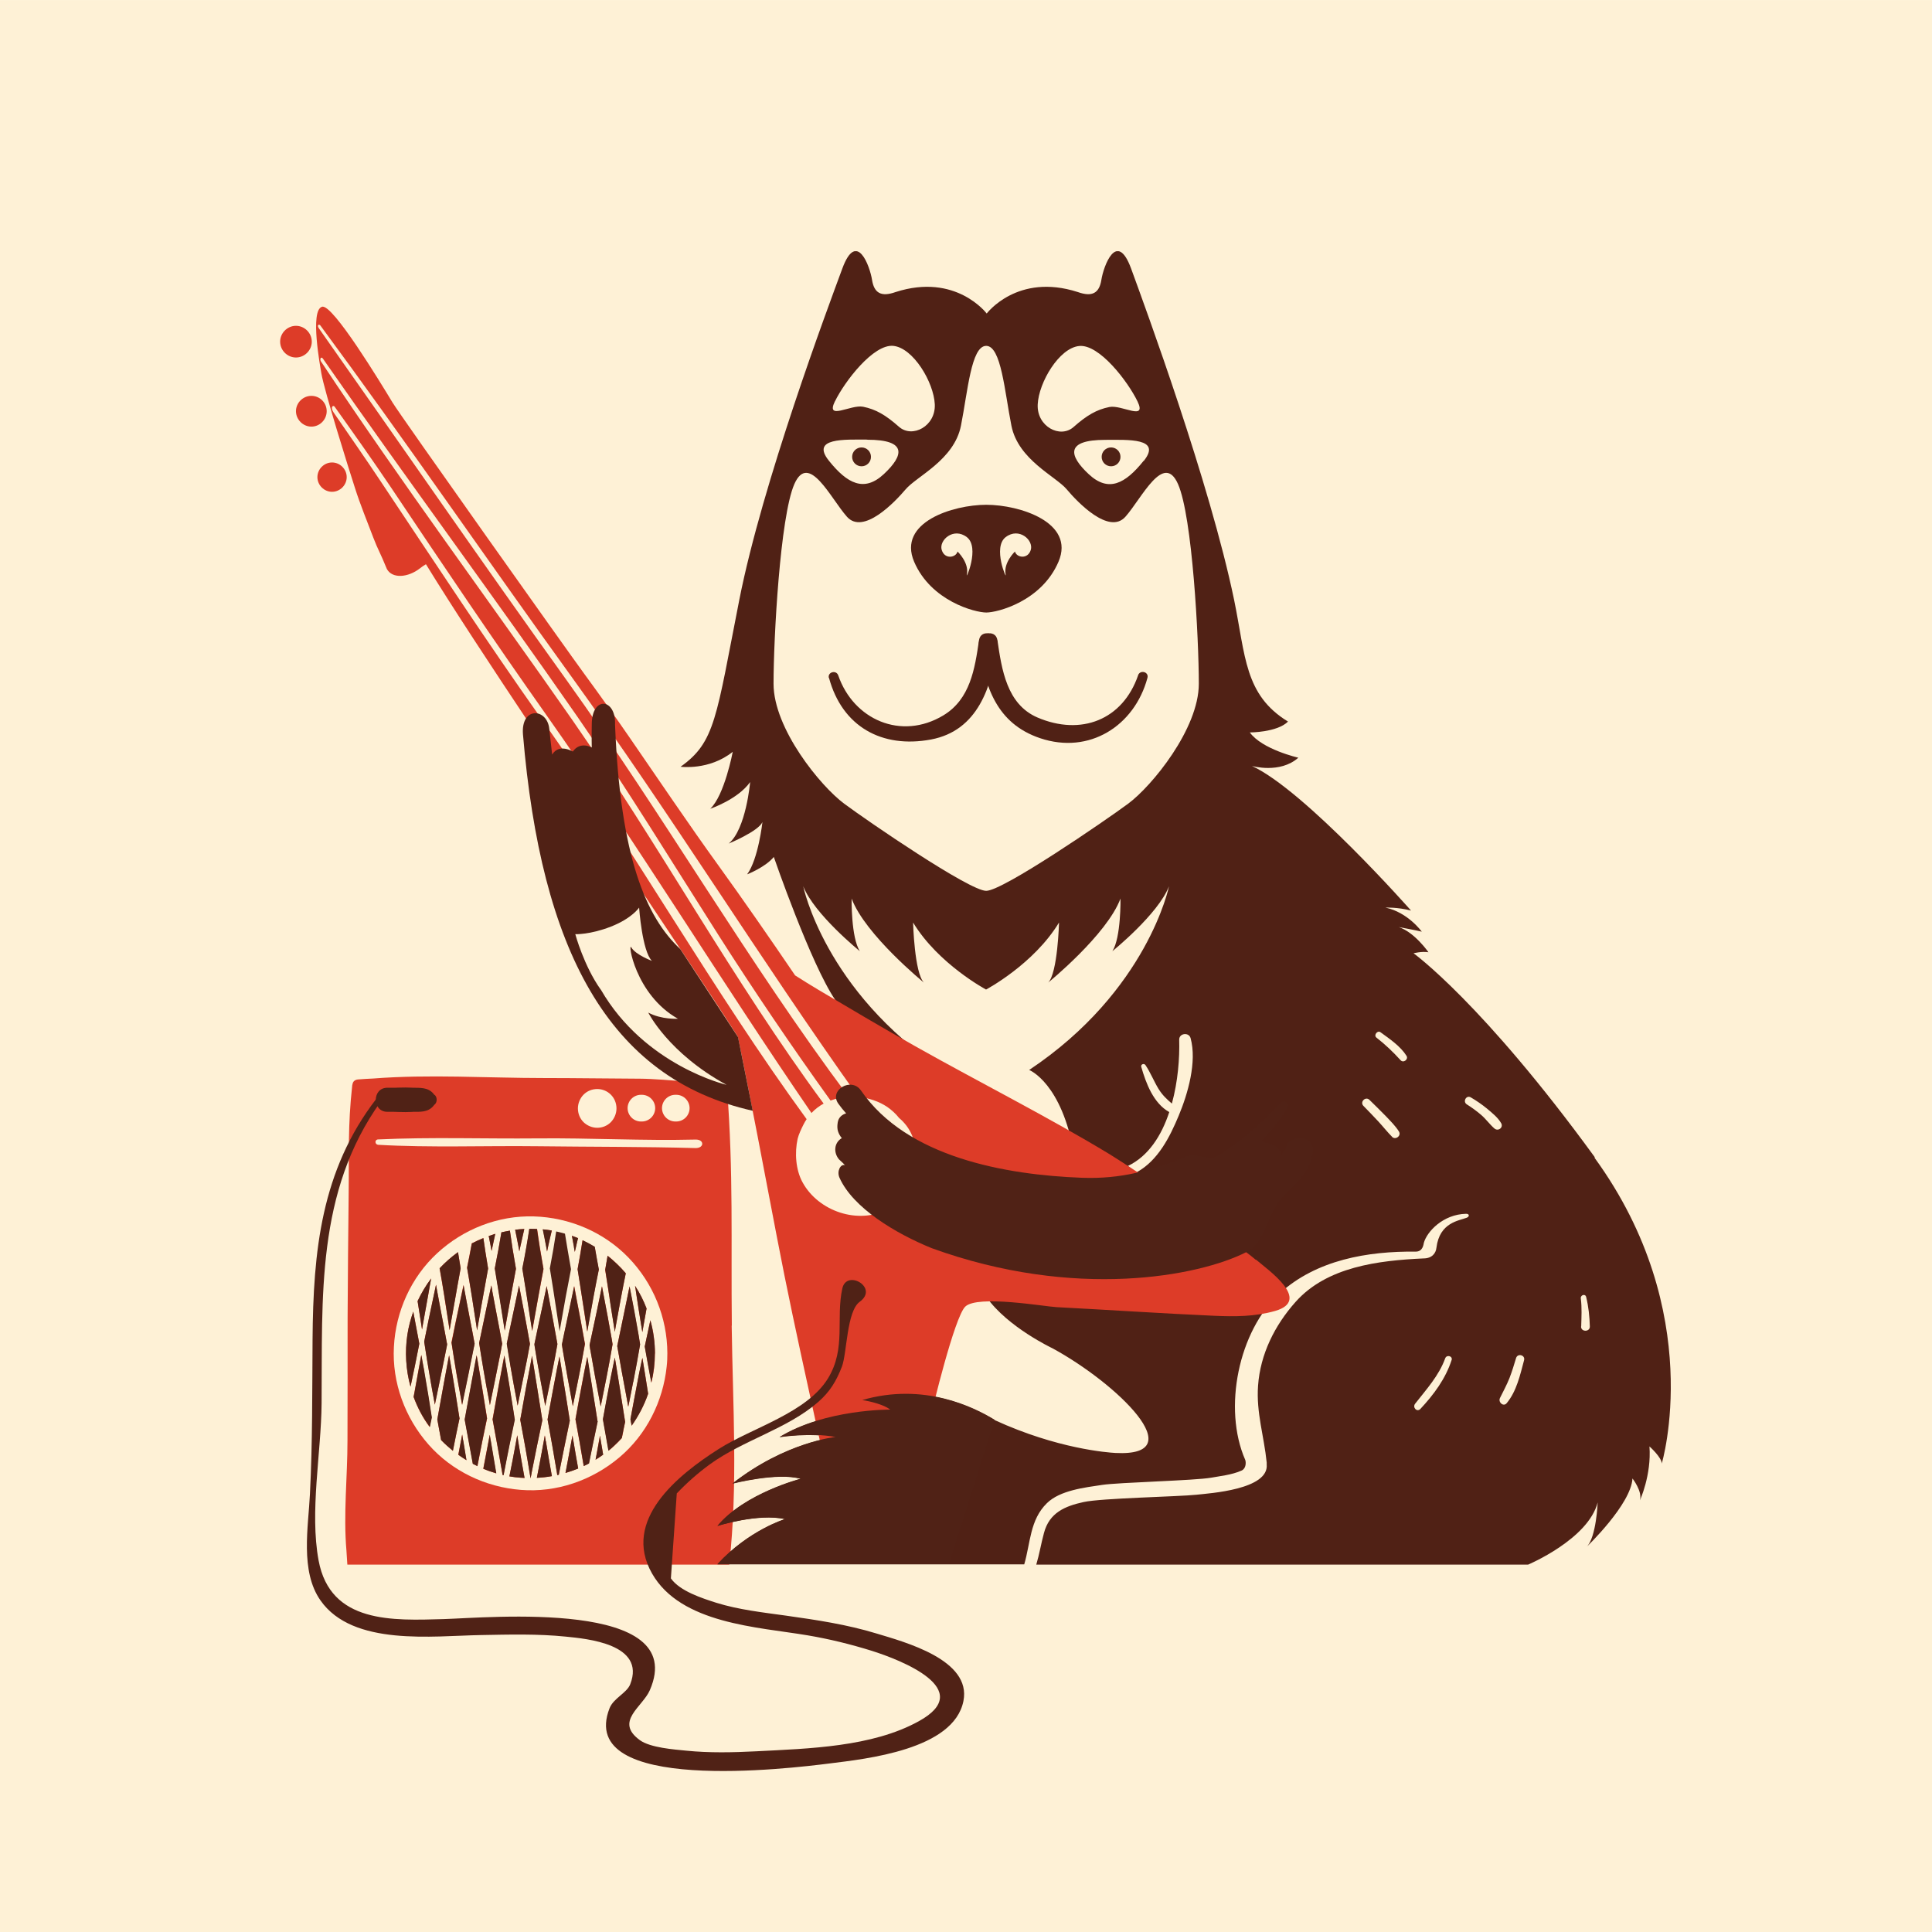 <?xml version="1.0" encoding="UTF-8"?> <svg xmlns="http://www.w3.org/2000/svg" width="300" height="300" viewBox="0 0 300 300" fill="none"><rect opacity="0.2" y="0.008" width="300" height="300" fill="#FDB933"></rect><g clip-path="url(#clip0_840_20)"><path d="M75.889 191.932C75.99 192.44 76.092 192.948 76.193 193.476L76.335 194.249L76.498 193.476C76.64 192.826 76.762 192.196 76.904 191.586" fill="#DD3C28"></path><path d="M80.64 194.312L80.802 193.539C81.006 192.584 81.209 191.69 81.412 190.836C80.924 190.856 80.457 190.897 79.99 190.958C80.153 191.771 80.335 192.625 80.498 193.519L80.64 194.292V194.312Z" fill="#DD3C28"></path><path d="M65.898 213.008C65.817 212.581 65.736 212.134 65.655 211.707L65.411 210.406L65.249 211.26C64.944 212.927 64.639 214.594 64.335 216.281C64.294 216.484 64.254 216.708 64.213 216.911C64.822 218.578 65.655 220.163 66.711 221.586C66.812 221.098 66.914 220.59 67.015 220.123V220.062C66.67 217.826 66.284 215.427 65.858 213.008" fill="#DD3C28"></path><path d="M81.127 196.951V197.012C81.533 199.452 81.919 201.952 82.284 204.35L82.65 206.668L82.954 204.96C83.422 202.379 83.889 199.696 84.396 197.073V197.033V197.012C83.99 194.736 83.665 192.703 83.401 190.833C82.995 190.833 82.609 190.812 82.203 190.812C81.919 192.703 81.574 194.715 81.127 196.951Z" fill="#DD3C28"></path><path d="M84.945 194.346L85.107 193.574C85.29 192.7 85.493 191.866 85.696 191.074C85.229 190.992 84.762 190.931 84.295 190.891C84.478 191.744 84.64 192.639 84.823 193.574L84.965 194.346H84.945Z" fill="#DD3C28"></path><path d="M73.615 209.105L73.696 208.658V208.618C73.452 207.276 73.188 205.934 72.924 204.572C72.66 203.15 72.376 201.747 72.112 200.324L71.97 199.531L71.482 201.828C71.015 203.983 70.548 206.219 70.102 208.414V208.475C70.325 209.919 70.589 211.626 70.873 213.293C71.117 214.634 71.361 215.996 71.604 217.338L71.746 218.131L71.909 217.338C72.396 214.96 72.965 212.276 73.472 209.675C73.513 209.471 73.554 209.268 73.594 209.065" fill="#DD3C28"></path><path d="M65.105 208.657V208.596C64.943 207.742 64.781 206.888 64.618 206.035C64.476 205.242 64.314 204.449 64.171 203.656C63.765 204.815 63.461 205.994 63.258 207.234C62.851 209.917 63.034 212.702 63.745 215.324C64.212 213.129 64.679 210.893 65.105 208.677" fill="#DD3C28"></path><path d="M65.532 206.443L65.695 205.508C65.959 204.045 66.223 202.561 66.487 201.097C66.629 200.243 66.791 199.369 66.954 198.516C66.121 199.613 65.431 200.792 64.842 202.032C65.025 203.171 65.207 204.329 65.39 205.508L65.532 206.443Z" fill="#DD3C28"></path><path d="M69.817 206.524L69.98 205.589C70.203 204.39 70.406 203.17 70.63 201.951C70.914 200.284 71.219 198.637 71.523 196.971V196.91C71.381 196.056 71.239 195.222 71.117 194.43C70.082 195.182 69.127 196.015 68.254 196.95C68.762 199.755 69.188 202.52 69.655 205.589L69.797 206.524H69.817Z" fill="#DD3C28"></path><path d="M71.585 223.644C71.442 224.437 71.3 225.189 71.158 225.901C71.564 226.185 71.991 226.47 72.417 226.734C72.234 225.616 72.052 224.579 71.909 223.644L71.767 222.75L71.605 223.644H71.585Z" fill="#DD3C28"></path><path d="M72.538 196.869V196.91C73.046 199.796 73.513 202.744 73.939 205.63L74.081 206.565L74.244 205.63C74.406 204.736 74.569 203.841 74.711 202.947C75.056 200.995 75.421 198.983 75.787 196.991V196.93C75.503 195.243 75.259 193.698 75.056 192.234C74.447 192.478 73.838 192.763 73.249 193.068C73.025 194.247 72.802 195.487 72.518 196.828L72.538 196.869Z" fill="#DD3C28"></path><path d="M89.698 197.074V197.135C89.982 198.883 90.246 200.651 90.51 202.399C90.693 203.538 90.856 204.696 91.038 205.835L91.18 206.77L91.343 205.835C91.871 202.887 92.379 200.001 92.967 197.175V197.135V197.114C92.764 195.976 92.541 194.797 92.338 193.618C91.729 193.252 91.099 192.906 90.449 192.602C90.226 194.004 89.982 195.488 89.678 197.094" fill="#DD3C28"></path><path d="M89.169 199.716L89.006 200.508C88.661 202.155 88.316 203.781 87.971 205.407C87.727 206.546 87.483 207.664 87.26 208.802L87.341 209.371C87.402 209.737 87.463 210.103 87.524 210.448C87.93 212.786 88.336 215.042 88.803 217.563L88.945 218.356L89.108 217.563C89.433 216.018 89.737 214.473 90.042 212.928C90.326 211.465 90.59 209.981 90.834 208.721V208.66C90.428 206.342 89.981 203.964 89.534 201.667L89.169 199.695V199.716Z" fill="#DD3C28"></path><path d="M89.251 194.411L89.434 193.639C89.536 193.171 89.637 192.704 89.759 192.257C89.434 192.135 89.13 192.013 88.805 191.891C88.906 192.46 89.028 193.029 89.13 193.639L89.272 194.411H89.251Z" fill="#DD3C28"></path><path d="M93.961 197.131C94.205 198.635 94.428 200.119 94.651 201.583C94.875 203.006 95.098 204.429 95.322 205.852L95.464 206.787L95.626 205.852C96.093 203.25 96.601 200.465 97.169 197.7C96.317 196.704 95.362 195.79 94.347 194.977C94.225 195.668 94.103 196.379 93.981 197.111L93.961 197.131Z" fill="#DD3C28"></path><path d="M91.565 208.882V208.922L91.606 209.268C91.626 209.41 91.647 209.573 91.687 209.715C92.114 212.256 92.601 214.838 93.068 217.317L93.271 218.395L93.433 217.602C93.697 216.321 93.961 215.021 94.205 213.74C94.55 212.012 94.855 210.264 95.119 208.739L94.997 207.967C94.591 205.629 94.144 203.251 93.697 200.934L93.474 199.734L93.312 200.527C92.926 202.458 92.499 204.41 92.093 206.3C91.91 207.154 91.728 208.028 91.545 208.882" fill="#DD3C28"></path><path d="M76.437 200.387L76.295 199.594L75.645 202.602C75.239 204.554 74.812 206.566 74.406 208.517V208.578C74.569 209.676 74.812 211.119 75.056 212.583C75.34 214.27 75.645 215.957 75.929 217.4L76.071 218.193L76.234 217.4C76.66 215.307 77.168 212.867 77.635 210.489C77.737 210.022 77.818 209.534 77.899 209.066L77.98 208.66C77.676 206.993 77.371 205.346 77.046 203.7C76.843 202.582 76.62 201.484 76.417 200.366" fill="#DD3C28"></path><path d="M84.742 223.785L84.6 222.891L84.438 223.785C84.052 225.96 83.686 227.81 83.361 229.477C84.153 229.436 84.925 229.355 85.697 229.212C85.392 227.546 85.087 225.757 84.763 223.785" fill="#DD3C28"></path><path d="M79.219 211.875C79.564 213.846 79.909 215.818 80.234 217.465L80.376 218.257L80.538 217.465C80.945 215.513 81.371 213.419 81.797 211.305C81.96 210.452 82.122 209.578 82.285 208.703V208.643C81.94 206.671 81.554 204.658 81.188 202.707L80.599 199.617L80.437 200.39C80.214 201.447 79.99 202.504 79.767 203.561C79.401 205.248 79.056 206.915 78.711 208.582V208.643C78.873 209.72 79.056 210.777 79.239 211.834" fill="#DD3C28"></path><path d="M82.55 228.684C83.098 225.878 83.667 223.114 84.215 220.532L83.931 218.743C83.545 216.345 83.159 213.865 82.753 211.426L82.611 210.531L82.428 211.548C81.9 214.21 81.413 216.934 80.946 219.577L80.783 220.451C81.25 222.931 81.778 225.817 82.245 228.724L82.387 229.558L82.55 228.724V228.684Z" fill="#DD3C28"></path><path d="M78.367 206.624L78.834 204.042C79.24 201.745 79.666 199.367 80.113 197.05V196.989C79.727 194.834 79.423 192.903 79.179 191.094C78.732 191.175 78.285 191.256 77.859 191.358C77.575 193.065 77.25 194.895 76.844 196.887V196.948C77.311 199.692 77.737 202.477 78.164 205.16L78.387 206.603L78.367 206.624Z" fill="#DD3C28"></path><path d="M86.55 208.741V208.68C86.164 206.485 85.737 204.249 85.331 202.074L84.885 199.695L84.722 200.488C84.438 201.85 84.154 203.212 83.869 204.574C83.565 205.956 83.28 207.338 82.996 208.721L83.016 208.924C83.138 209.676 83.26 210.428 83.382 211.16C83.747 213.355 84.174 215.591 84.519 217.522L84.661 218.315L84.824 217.522C85.149 215.916 85.555 214.046 85.92 212.136C86.144 211.018 86.347 209.879 86.55 208.741Z" fill="#DD3C28"></path><path d="M96.845 221.911L97.069 220.793C96.805 219.187 96.561 217.602 96.317 216.037C96.073 214.573 95.85 213.089 95.606 211.626L95.464 210.812L95.302 211.666C95.139 212.439 94.977 213.191 94.835 213.963C94.408 216.159 94.002 218.354 93.637 220.366V220.427C93.962 222.236 94.246 223.822 94.51 225.265C94.855 224.981 95.221 224.676 95.546 224.35C95.891 224.025 96.236 223.68 96.561 223.314C96.662 222.846 96.764 222.379 96.845 221.911Z" fill="#DD3C28"></path><path d="M99.89 211.705L99.748 210.852L99.566 211.685C99.362 212.701 99.159 213.718 98.956 214.734C98.591 216.625 98.225 218.535 97.9 220.344V220.405C97.961 220.731 98.022 221.056 98.083 221.381C99.159 219.857 100.033 218.19 100.642 216.421C100.581 216.035 100.52 215.649 100.459 215.263C100.276 214.084 100.093 212.884 99.89 211.705Z" fill="#DD3C28"></path><path d="M93.149 222.953L92.986 223.848C92.824 224.742 92.661 225.677 92.478 226.673C92.885 226.429 93.27 226.165 93.656 225.88C93.534 225.23 93.433 224.539 93.311 223.848L93.169 222.953H93.149Z" fill="#DD3C28"></path><path d="M69.37 208.883L69.41 208.66C69.207 207.542 69.004 206.464 68.801 205.367C68.476 203.68 68.151 201.972 67.847 200.285L67.704 199.492L67.319 201.322C66.831 203.619 66.324 205.977 65.877 208.294V208.375V208.396C66.141 210.103 66.445 212.075 66.791 214.026C66.974 215.124 67.177 216.222 67.38 217.319L67.522 218.112L67.766 216.953C68.314 214.311 68.882 211.587 69.41 208.883" fill="#DD3C28"></path><path d="M96.154 207.52L95.85 208.983V209.044C96.276 211.585 96.763 214.167 97.23 216.647L97.555 218.435L97.718 217.643C97.921 216.606 98.144 215.569 98.327 214.553C98.713 212.561 99.078 210.528 99.383 208.76L99.302 208.272C99.241 207.926 99.2 207.601 99.139 207.255C98.733 204.958 98.286 202.621 97.901 200.547L97.758 199.734L97.596 200.527C97.129 202.865 96.621 205.223 96.154 207.499" fill="#DD3C28"></path><path d="M92.682 221.164L92.783 220.696C92.58 219.375 92.377 218.094 92.154 216.794C91.87 215.045 91.606 213.297 91.321 211.549L91.179 210.695L90.915 212.017C90.834 212.382 90.773 212.769 90.692 213.135C90.225 215.513 89.798 217.912 89.352 220.351V220.412C89.758 222.587 90.204 225.107 90.631 227.648C90.895 227.526 91.179 227.384 91.443 227.242C91.849 225.189 92.276 223.156 92.702 221.144" fill="#DD3C28"></path><path d="M99.606 205.892L99.749 206.827L99.911 205.912C100.073 204.998 100.236 204.083 100.398 203.188C99.931 201.969 99.342 200.77 98.611 199.672C98.672 200.038 98.733 200.383 98.774 200.749C99.038 202.477 99.302 204.205 99.586 205.912" fill="#DD3C28"></path><path d="M100.136 209.086V209.126C100.46 210.976 100.806 212.867 101.151 214.696C101.516 213.233 101.699 211.708 101.699 210.163C101.699 208.415 101.455 206.687 100.988 205C100.785 205.955 100.582 206.89 100.379 207.846L100.115 209.086H100.136Z" fill="#DD3C28"></path><path d="M113.638 205.836C113.496 192.664 113.902 182.053 112.886 168.921C112.846 168.474 112.521 168.596 112.196 168.535C112.196 168.535 103.302 167.519 99.423 167.499C94.428 167.478 89.453 167.397 84.457 167.397C75.685 167.397 66.648 166.787 57.876 167.478C57.876 167.478 57.856 167.478 57.836 167.478C57.429 167.499 56.069 167.56 55.561 167.62C55.053 167.681 54.789 167.966 54.729 168.393C54.708 168.454 54.688 168.515 54.688 168.596C53.998 174.837 54.221 178.983 54.14 185.265C54.079 191.688 53.998 198.111 53.977 204.535C53.977 210.918 53.977 217.3 53.957 223.683C53.957 229.314 53.307 235.127 53.794 240.758C53.835 241.226 53.876 242.222 53.937 242.953H113.232C114.612 230.615 113.78 218.235 113.617 205.836M103.403 170.609C103.789 170.222 104.317 169.999 104.865 169.999H105.007C105.556 169.999 106.084 170.222 106.47 170.609C106.855 170.995 107.079 171.523 107.079 172.072C107.079 172.621 106.855 173.15 106.47 173.536C106.084 173.922 105.556 174.146 105.007 174.146H104.865C104.317 174.146 103.789 173.922 103.403 173.536C103.017 173.15 102.794 172.621 102.794 172.072C102.794 171.523 103.017 170.995 103.403 170.609ZM98.063 170.609C98.448 170.222 98.976 169.999 99.525 169.999H99.667C100.215 169.999 100.743 170.222 101.129 170.609C101.515 170.995 101.738 171.523 101.738 172.072C101.738 172.621 101.515 173.15 101.129 173.536C100.743 173.922 100.215 174.146 99.667 174.146H99.525C98.976 174.146 98.448 173.922 98.063 173.536C97.677 173.15 97.454 172.621 97.454 172.072C97.454 171.523 97.677 170.995 98.063 170.609ZM90.61 169.978C91.179 169.409 91.93 169.104 92.742 169.104C93.555 169.104 94.306 169.43 94.854 169.978C95.423 170.548 95.727 171.32 95.727 172.113C95.727 172.906 95.403 173.678 94.854 174.247C94.286 174.816 93.534 175.121 92.742 175.121C91.95 175.121 91.179 174.796 90.61 174.247C90.042 173.678 89.737 172.906 89.737 172.113C89.737 171.32 90.062 170.548 90.61 169.978ZM103.525 212.178C102.957 217.626 100.378 222.768 96.174 226.305C91.93 229.883 86.407 231.794 80.863 231.347C75.401 230.92 70.182 228.44 66.547 224.313C62.892 220.167 60.861 214.678 61.166 209.129C61.45 203.64 63.826 198.355 67.867 194.615C71.928 190.855 77.35 188.72 82.894 188.883C88.397 189.045 93.737 191.302 97.575 195.266C101.434 199.25 103.606 204.576 103.627 210.125C103.627 210.796 103.606 211.487 103.525 212.158M107.993 178.272C99.829 178.048 91.626 178.089 83.462 177.987C75.258 177.886 66.811 178.231 58.709 177.764C58.181 177.703 58.16 176.951 58.709 176.93C66.872 176.544 75.258 176.849 83.462 176.768C91.626 176.686 99.829 177.154 107.993 176.951C109.394 176.91 109.394 178.292 107.993 178.272Z" fill="#DD3C28"></path><path d="M75.644 220.284L75.543 219.654C75.116 216.991 74.69 214.247 74.223 211.563L74.02 210.445L73.857 211.299C73.411 213.637 72.984 216.015 72.558 218.312L72.172 220.406L72.213 220.67C72.619 222.845 73.025 225.081 73.431 227.297C73.654 227.419 73.898 227.541 74.142 227.663C74.649 224.959 75.198 222.337 75.624 220.304V220.263L75.644 220.284Z" fill="#DD3C28"></path><path d="M74.975 228.033C74.874 227.992 74.752 227.952 74.65 227.891C74.752 227.931 74.853 227.992 74.975 228.033Z" fill="#DD3C28"></path><path d="M73.392 227.281C73.27 227.22 73.128 227.139 73.006 227.078C73.128 227.159 73.27 227.22 73.392 227.281Z" fill="#DD3C28"></path><path d="M88.885 222.927L88.722 223.821C88.438 225.386 88.133 227.033 87.809 228.72C88.479 228.517 89.129 228.293 89.778 228.029C89.535 226.728 89.311 225.346 89.047 223.801L88.905 222.906L88.885 222.927Z" fill="#DD3C28"></path><path d="M71.34 220.182C70.934 217.58 70.507 214.917 70.061 212.295C70.02 212.092 70 211.909 69.959 211.706L69.736 210.445L69.573 211.299C69.188 213.311 68.822 215.344 68.457 217.357C68.274 218.373 68.091 219.389 67.908 220.406L68.071 221.32C68.213 222.073 68.355 222.845 68.497 223.617C69.066 224.207 69.695 224.756 70.325 225.284C70.67 223.495 71.035 221.768 71.36 220.223V220.182H71.34Z" fill="#DD3C28"></path><path d="M76.03 222.805L75.868 223.699C75.583 225.244 75.299 226.687 75.035 228.069C75.685 228.334 76.355 228.578 77.046 228.781C76.761 227.236 76.497 225.569 76.193 223.719L76.05 222.825L76.03 222.805Z" fill="#DD3C28"></path><path d="M86.774 228.988L86.814 228.744C87.322 226.122 87.891 223.459 88.418 220.878L88.479 220.593L88.053 217.89C87.708 215.755 87.363 213.621 87.017 211.487L86.875 210.633L86.632 211.852C86.591 212.015 86.571 212.178 86.53 212.34C86.022 214.942 85.535 217.605 85.068 220.187L85.027 220.41C85.474 222.89 86.002 225.797 86.489 228.744L86.53 229.049" fill="#DD3C28"></path><path d="M78.266 228.621C78.814 225.694 79.403 222.828 79.91 220.409L79.707 219.047C79.301 216.506 78.895 213.884 78.448 211.322L78.306 210.469L78.144 211.322C77.656 213.884 77.169 216.506 76.722 219.047L76.478 220.388C76.986 223.173 77.494 225.857 77.961 228.601L78.022 229.007C78.022 229.007 78.123 229.028 78.184 229.048L78.266 228.621Z" fill="#DD3C28"></path><path d="M80.458 223.762L80.316 222.867L80.154 223.762C79.788 225.794 79.443 227.583 79.098 229.25C79.686 229.352 80.275 229.433 80.864 229.474C81.067 229.474 81.27 229.494 81.453 229.514C81.128 227.746 80.803 225.855 80.458 223.782" fill="#DD3C28"></path><path d="M135.244 70.94C135.244 71.753 134.595 72.404 133.782 72.404C132.97 72.404 132.32 71.753 132.32 70.94C132.32 70.127 132.97 69.477 133.782 69.477C134.595 69.477 135.244 70.127 135.244 70.94Z" fill="#502216"></path><path d="M171.064 70.94C171.064 71.753 171.714 72.404 172.527 72.404C173.339 72.404 173.989 71.753 173.989 70.94C173.989 70.127 173.339 69.477 172.527 69.477C171.714 69.477 171.064 70.127 171.064 70.94Z" fill="#502216"></path><path d="M153.154 78.383C147.996 78.383 139.325 81.086 141.945 87.225C144.564 93.344 151.408 95.112 153.154 95.112C154.9 95.112 161.744 93.364 164.363 87.225C166.983 81.107 158.312 78.383 153.154 78.383ZM150.128 89.217C150.535 87.388 148.687 85.64 148.687 85.64C148.443 86.595 146.697 86.92 146.23 85.396C145.763 83.891 148.057 81.818 150.128 83.404C152.2 84.989 149.905 90.213 150.128 89.217ZM160.058 85.396C159.591 86.9 157.845 86.595 157.601 85.64C157.601 85.64 155.774 87.388 156.159 89.217C156.383 90.213 154.088 84.989 156.159 83.404C158.231 81.818 160.525 83.871 160.058 85.396Z" fill="#502115"></path><path d="M247.64 179.695C230.156 155.668 219.496 148.025 219.496 148.025C219.496 148.025 220.694 147.7 221.81 147.862C221.81 147.862 219.658 144.752 217.201 143.959C217.201 143.959 219.902 144.447 220.775 144.671C220.775 144.671 218.622 141.662 215.13 140.931C215.13 140.931 217.038 140.849 219.11 141.398C219.11 141.398 202.661 122.758 194.397 118.937C194.397 118.937 198.742 120.197 201.606 117.656C201.606 117.656 195.981 116.375 194.072 113.733C194.072 113.733 198.316 113.733 200.001 112.046C193.219 107.899 193.422 101.862 191.635 93.162C187.858 74.948 177.847 47.75 175.634 41.693C173.4 35.635 171.349 41.367 171.024 43.441C170.699 45.514 169.603 46.145 167.369 45.352C157.987 42.323 153.215 48.685 153.215 48.685C153.215 48.685 148.443 42.323 139.062 45.352C136.828 46.145 135.731 45.514 135.406 43.441C135.082 41.367 133.031 35.635 130.797 41.693C128.563 47.75 118.39 74.908 114.795 93.162C111.201 111.415 111.079 115.237 105.678 119.059C105.678 119.059 110.125 119.668 113.78 116.741C113.78 116.741 112.501 123.51 110.287 125.584C110.287 125.584 114.572 124.14 116.481 121.437C116.481 121.437 115.851 128.755 113.151 130.991C113.151 130.991 117.76 129.08 118.39 127.657C118.39 127.657 117.76 133.389 116.014 135.768C116.014 135.768 118.877 134.65 120.156 133.064C120.156 133.064 125.903 149.732 129.721 155.302C129.721 155.302 148.504 176.646 140.036 180.183C144.808 187.033 150.616 197.745 153.175 201.404C156.444 206.08 163.45 209.373 163.45 209.373C173.319 214.739 185.381 226.244 173.197 225.614C172.06 225.553 164.181 224.984 154.454 220.512C151.164 218.5 143.427 214.678 133.883 217.443C133.883 217.443 136.848 217.87 138.229 218.927C138.229 218.927 128.157 218.825 121.05 223.175C121.05 223.175 125.598 222.423 129.741 223.175C129.741 223.175 122.004 223.907 113.739 230.391C113.739 230.391 120.745 228.582 124.339 229.639C124.339 229.639 115.648 231.875 111.404 236.957C111.404 236.957 117.76 234.944 121.903 235.9C121.903 235.9 116.278 237.607 111.404 242.913H159.043C160.018 239.579 159.916 236.001 162.556 233.42C164.587 231.408 168.465 230.981 171.146 230.574C173.664 230.188 185.563 229.903 188.061 229.456C189.239 229.232 191.31 229.029 192.813 228.338C193.524 227.993 193.483 227.037 193.361 226.692C189.848 218.683 192.346 206.629 198.681 200.856C204.428 195.611 212.388 194.27 219.841 194.351C220.958 194.351 221.039 193.212 221.1 192.969C221.587 191.241 224.064 188.558 227.659 188.476C228.187 188.476 228.207 188.903 227.76 189.086C226.562 189.554 223.537 189.798 223.049 193.741C222.968 194.595 222.359 195.408 221.039 195.408C214.033 195.733 206.053 196.688 201.179 202.157C197.95 205.775 195.696 210.267 195.351 215.166C195.047 219.353 196.285 223.012 196.691 227.098C196.691 227.2 196.691 227.301 196.691 227.383C197.077 231.306 187.797 231.875 185.807 232.099C183.025 232.404 170.983 232.627 168.262 233.237C165.379 233.867 162.942 234.883 162.109 238.034C161.663 239.66 161.399 241.327 160.911 242.953H237.284C237.284 242.953 246.605 239.03 248.087 233.298C248.087 233.298 247.884 238.705 246.381 240.189C246.381 240.189 253.265 233.603 253.489 229.578C253.489 229.578 255.072 231.59 254.646 232.973C254.646 232.973 256.453 229.05 256.128 224.598C256.128 224.598 258.037 226.305 258.037 227.261C258.037 227.261 265.084 203.803 247.6 179.776M177.583 71.554C174.72 75.131 172.121 76.493 169.054 73.627C165.988 70.761 165.358 68.301 171.633 68.301C175.126 68.301 180.466 67.976 177.603 71.574M161.135 62.792C161.297 59.377 164.465 54.032 167.572 53.727C170.679 53.401 175.126 59.215 176.629 62.325C178.131 65.435 174.192 62.813 172.263 63.199C170.273 63.606 168.77 64.48 166.699 66.309C164.627 68.139 160.972 66.228 161.135 62.813M129.66 62.305C131.183 59.195 135.63 53.401 138.716 53.706C141.823 54.032 144.991 59.357 145.154 62.772C145.316 66.187 141.661 68.098 139.59 66.269C137.518 64.439 136.016 63.565 134.026 63.158C132.096 62.772 128.137 65.394 129.66 62.284M134.675 68.281C140.95 68.281 140.321 70.74 137.254 73.607C134.188 76.473 131.568 75.111 128.705 71.533C125.842 67.956 131.162 68.261 134.675 68.261M159.835 166.157C159.835 166.157 164.891 168.149 166.8 179.288C168.871 192.501 163.856 202.929 163.856 202.929C154.637 197.197 146.047 184.472 142.859 177.296C139.671 170.141 146.453 166.157 146.453 166.157C128.015 153.839 124.725 137.617 124.725 137.617C126.431 141.967 133.518 147.7 133.518 147.7C132.137 145.586 132.239 139.528 132.239 139.528C134.35 145.159 143.468 152.578 143.468 152.578C141.986 151.094 141.783 143.248 141.783 143.248C145.702 149.712 153.114 153.656 153.114 153.656C153.114 153.656 160.526 149.732 164.445 143.248C164.445 143.248 164.242 151.094 162.759 152.578C162.759 152.578 171.877 145.159 173.989 139.528C173.989 139.528 174.09 145.586 172.73 147.7C172.73 147.7 179.837 141.967 181.522 137.617C181.522 137.617 178.233 153.859 159.794 166.157M183.025 173.251C181.644 176.564 179.817 180.183 176.568 181.992C176.344 182.114 175.958 181.606 175.126 181.057C178.334 179.532 180.365 176.321 181.563 172.682C179.106 171.32 177.948 168.21 177.217 165.669C177.096 165.262 177.644 165.059 177.867 165.384C178.659 166.563 179.167 167.885 179.898 169.084C180.487 170.039 181.177 170.69 181.969 171.361C182.903 167.946 183.188 164.327 183.106 161.441C183.086 160.425 184.609 160.242 184.873 161.197C185.888 164.876 184.447 169.856 183.025 173.251ZM175.187 124.791C171.532 127.494 155.733 138.329 153.134 138.329C150.535 138.329 134.736 127.515 131.081 124.791C127.426 122.087 120.116 113.164 120.116 106.171C120.116 99.178 121.131 80.233 123.344 75.172C125.578 70.11 128.969 77.367 131.508 80.233C134.046 83.1 138.919 77.997 140.625 75.985C142.311 73.972 148.159 71.432 149.215 66.106C150.271 60.8 150.799 53.706 153.134 53.706C155.469 53.706 155.997 60.8 157.053 66.106C158.109 71.411 163.937 73.952 165.643 75.985C167.328 77.997 172.222 83.1 174.76 80.233C177.299 77.367 180.69 70.11 182.924 75.172C185.157 80.233 186.152 99.158 186.152 106.171C186.152 113.184 178.842 122.087 175.187 124.791ZM216.165 176.524C215.414 175.772 214.764 174.938 214.033 174.145C213.282 173.332 212.49 172.519 211.718 171.727C211.109 171.117 212.043 170.182 212.652 170.791C213.505 171.625 214.358 172.458 215.191 173.312C215.901 174.064 216.673 174.816 217.221 175.69C217.648 176.361 216.693 177.073 216.145 176.524M217.506 164.653C216.328 163.352 215.109 162.193 213.729 161.116C213.261 160.75 213.891 159.937 214.358 160.282C215.779 161.319 217.445 162.437 218.399 163.941C218.744 164.49 217.932 165.12 217.485 164.632M225.405 211.182C224.471 214.089 222.623 216.569 220.551 218.784C220.024 219.333 219.292 218.54 219.739 217.971C221.486 215.735 223.435 213.621 224.41 210.918C224.633 210.308 225.608 210.552 225.405 211.202M232.065 175.243C231.314 174.593 230.725 173.739 229.953 173.088C229.263 172.499 228.532 171.97 227.76 171.483C227.09 171.056 227.699 169.978 228.39 170.405C229.263 170.913 230.116 171.503 230.887 172.133C231.659 172.784 232.593 173.515 233.101 174.41C233.487 175.101 232.614 175.731 232.045 175.223M236.655 211.222C236.045 213.499 235.497 216.04 233.954 217.89C233.446 218.5 232.593 217.727 232.918 217.077C233.426 216.04 233.974 215.044 234.4 213.967C234.786 212.95 235.111 211.914 235.416 210.877C235.66 210.084 236.878 210.409 236.655 211.222ZM245.528 205.958C245.569 204.514 245.65 203.071 245.468 201.628C245.386 201.079 246.178 200.835 246.3 201.404C246.666 202.888 246.828 204.433 246.869 205.978C246.889 206.852 245.488 206.852 245.508 205.978" fill="#502115"></path><path d="M128.726 105.255C130.777 112.837 136.95 116.252 144.565 114.829C151.876 113.447 153.988 106.597 154.901 100.214C155.165 98.344 152.302 97.51 152.018 99.421C151.368 103.873 150.657 108.568 146.474 111.089C139.915 115.032 132.524 111.719 130.168 104.889C129.864 103.974 128.462 104.34 128.706 105.296" fill="#502115"></path><path d="M176.731 104.845C174.335 111.818 167.837 114.298 161.095 111.411C156.323 109.358 155.551 103.951 154.881 99.418C154.597 97.528 151.734 98.32 151.998 100.211C152.932 106.675 154.759 112.346 161.501 114.623C169.157 117.204 176.162 112.712 178.173 105.272C178.437 104.317 177.036 103.951 176.711 104.866" fill="#502115"></path><path d="M45.957 55.513C47.297 55.513 48.414 54.395 48.414 53.053C48.414 51.712 47.297 50.594 45.957 50.594C44.617 50.594 43.5 51.712 43.5 53.053C43.5 54.395 44.617 55.513 45.957 55.513Z" fill="#DD3C28"></path><path d="M48.353 66.246C49.653 66.246 50.729 65.168 50.729 63.847C50.729 62.526 49.653 61.469 48.353 61.469C47.054 61.469 45.957 62.546 45.957 63.847C45.957 65.148 47.054 66.246 48.353 66.246Z" fill="#DD3C28"></path><path d="M51.561 76.366C52.8 76.366 53.836 75.329 53.836 74.089C53.836 72.849 52.8 71.812 51.561 71.812C50.323 71.812 49.287 72.849 49.287 74.089C49.287 75.329 50.323 76.366 51.561 76.366Z" fill="#DD3C28"></path><path d="M195.006 195.633C194.539 195.227 194.031 194.84 193.524 194.454C190.721 192.401 188.386 190.104 185.462 188.275C183.634 187.116 181.99 185.714 180.243 184.453C178.578 183.254 173.38 179.88 172.303 179.229C162.678 173.395 152.281 168.171 142.372 162.601C137.234 159.715 132.157 156.706 127.081 153.698C125.883 152.987 124.685 152.234 123.466 151.462C119.628 145.811 115.242 139.489 111.567 134.407C106.835 127.862 102.327 121.134 97.738 114.487C95.443 111.153 93.088 107.86 90.692 104.587C88.458 101.558 62.222 64.603 60.943 62.489C59.135 59.501 51.663 47.163 50.018 47.63C48.068 48.159 49.754 57.042 49.896 57.956C50.383 60.782 54.12 72.694 55.115 75.763C55.947 78.385 57.003 80.926 57.978 83.508C58.648 85.276 59.074 85.886 60.069 88.346C60.902 89.891 63.359 89.708 65.248 88.224C65.491 88.02 65.796 87.817 66.141 87.614C74.223 100.786 90.996 125.402 98.388 136.481C103.81 144.632 109.292 152.743 114.572 160.975C116.704 171.281 118.613 181.567 120.623 192.015C123.69 208.114 127.568 224.274 130.878 240.313C131.467 243.118 135.569 240.414 136.462 239.296C137.945 237.426 138.919 235.21 140.016 233.117C142.047 229.194 143.57 224.498 144.483 220.168C144.727 218.989 148.2 204.537 149.885 202.89C151.794 201.04 162.292 202.89 164.039 202.971C172.202 203.398 180.345 203.947 188.508 204.313C191.737 204.455 194.864 204.455 198.011 203.561C203.677 201.914 196.976 197.259 195.026 195.593M141.6 182.705C141.072 184.799 139.874 186.71 137.924 187.746C133.274 190.226 127.081 188.092 124.624 183.599C123.547 181.648 123.385 179.005 123.852 176.851C124.015 176.16 124.421 175.306 124.746 174.655C124.888 174.351 125.07 174.066 125.253 173.781C110.653 153.759 98.469 131.968 84.153 111.742C75.563 99.607 67.441 87.228 59.196 74.869C56.78 71.23 54.282 67.653 51.805 64.055C51.236 63.221 51.724 62.815 51.967 63.16C54.912 67.287 57.714 71.251 60.557 75.458C68.598 87.472 76.639 99.424 84.986 111.234C99.2 131.399 112.054 152.478 126.005 172.826C126.553 172.237 127.203 171.749 127.893 171.362C113.8 152.255 102.408 131.236 88.844 111.763C75.929 93.265 62.425 75.092 49.937 56.269C49.53 55.802 49.855 55.294 50.119 55.659C63.156 74.401 76.66 92.574 89.676 111.316C97.352 122.394 104.358 133.899 111.587 145.242C117.151 153.962 122.938 162.5 128.969 170.895C129.863 170.549 130.817 170.366 131.772 170.305C116.197 149.49 103.119 126.703 87.971 105.604C74.974 87.512 62.323 69.157 49.49 50.944C49.206 50.476 49.49 50.313 49.713 50.496C63.014 68.506 75.665 86.984 88.783 105.136C104.216 126.48 118.004 148.901 133.295 170.346C134.899 170.488 136.483 171.017 137.782 171.891C138.452 172.358 139.082 172.928 139.61 173.598C140.483 174.33 141.194 175.245 141.661 176.404C142.067 177.4 142.209 178.457 142.169 179.473C142.27 180.672 142.047 181.77 141.6 182.725" fill="#DD3C28"></path><path d="M200.835 176.947C200.713 177.008 200.592 177.069 200.47 177.11C199.942 177.354 199.698 177.842 199.657 178.37C199.454 178.675 199.251 178.96 199.048 179.244C198.683 178.309 197.81 177.578 196.733 177.537C196.449 177.374 196.144 177.273 195.819 177.191C197.383 175.667 198.764 173.939 199.921 171.988C200.287 171.357 199.414 170.666 198.906 171.195C196.063 174.224 193.159 176.927 189.748 179.041C189.423 179.224 189.118 179.407 188.814 179.59C187.738 180.2 185.605 179 184.407 179.488C178.762 181.806 174.01 183.107 167.979 182.883C156.181 182.436 140.83 179.732 133.702 169.345C132.22 167.17 128.646 169.284 130.189 171.398C130.575 171.927 130.961 172.414 131.387 172.882C130.758 173.065 130.209 173.512 130.087 174.264C129.945 175.118 130.027 175.728 130.514 176.46C130.575 176.541 130.656 176.643 130.717 176.724C129.478 177.456 129.417 179.021 130.29 180.037C130.372 180.118 130.879 180.586 130.9 180.606C131.001 180.708 131.103 180.83 131.204 180.932C130.534 180.688 129.905 181.846 130.351 182.863C132.443 187.579 139.124 191.563 144.688 193.819C166.944 201.889 186.194 198.169 193.525 194.429C196.652 192.843 196.774 188.168 199.292 185.729C201.323 183.757 203.678 181.643 203.881 178.655C203.983 177.008 202.115 176.317 200.855 176.907" fill="#502216"></path><path d="M114.572 160.996C114.206 160.427 105.637 147.376 105.637 147.376C100.317 142.417 96.317 133.147 95.504 112.535C95.667 108.389 91.89 108.023 91.89 112.495C91.849 114.304 91.89 116.072 91.89 116.072C91.89 116.072 90.103 115.036 88.945 116.703C88.945 116.703 86.833 115.381 85.737 117.17C85.737 117.17 85.493 114.975 85.29 113.166C84.965 109.934 80.843 109.669 81.209 114.06C84.011 147.376 94.387 167.439 116.887 172.481L114.592 161.016L114.572 160.996ZM93.291 153.678C90.671 150.019 89.331 145.059 89.331 145.059C89.331 145.059 91.605 145.161 94.875 143.88C98.144 142.599 99.241 140.933 99.241 140.933C99.241 140.933 99.708 147.702 101.231 149.206C101.231 149.206 98.692 148.25 98.043 147.132C97.413 146.014 98.591 154.45 105.272 158.191C105.272 158.191 102.733 158.353 100.662 157.235C100.662 157.235 103.769 163.516 112.826 168.456C112.826 168.456 100.134 165.508 93.291 153.658" fill="#502115"></path><path d="M147.326 242.869H111.404C116.278 237.564 121.903 235.877 121.903 235.877C117.76 234.921 111.404 236.934 111.404 236.934C115.648 231.832 124.34 229.616 124.34 229.616C120.745 228.559 113.74 230.348 113.74 230.348C122.004 223.884 129.741 223.132 129.741 223.132C125.599 222.38 121.05 223.132 121.05 223.132C128.157 218.782 138.229 218.883 138.229 218.883C136.848 217.826 133.884 217.399 133.884 217.399C143.428 214.635 151.164 218.456 154.454 220.469L147.347 242.849L147.326 242.869Z" fill="#502216"></path><path d="M67.502 170.041C65.633 168.455 62.425 168.943 60.151 168.923C57.755 168.923 57.755 172.642 60.151 172.642C61.45 172.642 62.73 172.642 64.029 172.642C65.248 172.642 66.446 172.744 67.299 171.728C67.806 171.138 67.806 170.406 67.299 169.817C66.446 168.821 65.227 168.923 64.029 168.902C62.73 168.902 61.45 168.902 60.151 168.902C57.755 168.902 57.755 172.622 60.151 172.622C62.425 172.622 65.654 173.09 67.502 171.504C67.908 171.159 67.908 170.366 67.502 170.02" fill="#502216"></path><path d="M58.445 170.61C49.855 181.75 48.637 194.312 48.535 207.952C48.475 215.96 48.535 223.969 48.129 231.978C47.886 237.06 46.566 243.972 49.774 248.525C54.79 255.68 67.258 254.013 74.67 253.891C79.056 253.81 83.503 253.688 87.869 254.135C91.057 254.46 100.317 255.253 97.86 261.534C97.332 262.896 95.261 263.689 94.651 265.254C89.412 278.67 122.857 274.584 128.787 273.832C134.473 273.121 148.098 271.698 149.601 264.136C150.88 257.733 140.524 254.989 136.097 253.647C131.487 252.245 126.858 251.554 122.106 250.883C118.471 250.375 114.714 249.968 111.201 248.87C109.049 248.179 105.576 247.082 104.175 245.09C104.48 240.699 104.784 236.288 105.089 231.897C106.673 230.23 108.379 228.726 110.247 227.364C115.405 223.624 122.268 221.876 127.04 217.709C128.848 216.123 129.843 214.517 130.736 212.2C131.528 210.086 131.467 203.601 133.498 202.138C136.523 199.943 131.467 197.036 130.797 200.065C129.761 204.78 131.406 209.374 128.584 214.009C125.294 219.416 116.745 221.713 111.587 225.006C105.292 229.011 96.52 236.024 101.251 244.337C105.719 252.163 117.699 252.631 125.396 253.932C128.766 254.501 132.076 255.314 135.346 256.331C139.854 257.753 151.652 262.327 142.676 267.267C135.407 271.291 125.558 271.515 117.395 271.942C113.801 272.125 110.125 272.206 106.531 271.84C104.703 271.657 100.987 271.393 99.363 270.214C95.362 267.307 99.789 265.051 100.906 262.449C107.079 248.281 75.807 251.208 68.923 251.411C61.024 251.635 51.297 252.143 49.47 242.305C48.068 234.702 49.876 225.636 49.937 217.912C50.079 201.426 49.043 185.083 59.136 171.037C59.46 170.59 58.729 170.183 58.404 170.61" fill="#502216"></path><path d="M70.121 208.438V208.478V208.499C70.344 209.942 70.608 211.649 70.893 213.316C71.116 214.658 71.38 216.02 71.624 217.361L71.766 218.154L71.928 217.361C72.416 214.983 72.984 212.3 73.492 209.698C73.533 209.495 73.573 209.291 73.614 209.109L73.695 208.661C73.451 207.279 73.187 205.937 72.923 204.596C72.659 203.173 72.375 201.77 72.131 200.347L71.989 199.555L71.502 201.852C71.035 204.006 70.568 206.242 70.141 208.438" fill="#502216"></path><path d="M73.27 193.091C73.047 194.27 72.823 195.51 72.539 196.852V196.913C73.047 199.799 73.493 202.747 73.94 205.633L74.082 206.589L74.245 205.654C74.407 204.759 74.57 203.865 74.712 202.97C75.057 201.019 75.423 199.006 75.788 197.014V196.953C75.504 195.266 75.26 193.721 75.057 192.258C74.448 192.502 73.839 192.786 73.25 193.091" fill="#502216"></path><path d="M76.822 196.928V196.968C77.289 199.692 77.716 202.497 78.142 205.181L78.366 206.624L78.833 204.042C79.239 201.745 79.665 199.367 80.112 197.05V196.989C79.726 194.834 79.421 192.903 79.178 191.094C78.731 191.175 78.305 191.256 77.858 191.358C77.574 193.065 77.249 194.895 76.843 196.887L76.822 196.928Z" fill="#502216"></path><path d="M68.274 196.95C68.782 199.755 69.208 202.52 69.675 205.589L69.817 206.524L69.98 205.589C70.203 204.39 70.406 203.17 70.63 201.951C70.914 200.284 71.219 198.637 71.523 196.971V196.91C71.381 196.056 71.239 195.222 71.117 194.43C70.082 195.182 69.127 196.015 68.254 196.95" fill="#502216"></path><path d="M82.184 190.812C81.899 192.703 81.554 194.715 81.107 196.951V197.012C81.514 199.452 81.899 201.952 82.265 204.35L82.63 206.668L82.935 204.96C83.402 202.379 83.869 199.696 84.377 197.073V197.033V197.012C83.971 194.736 83.625 192.703 83.382 190.833C82.976 190.833 82.59 190.812 82.184 190.812Z" fill="#502216"></path><path d="M65.532 206.443L65.695 205.508C65.959 204.045 66.223 202.561 66.487 201.097C66.629 200.243 66.791 199.369 66.954 198.516C66.121 199.613 65.431 200.792 64.842 202.032C65.025 203.171 65.207 204.329 65.39 205.508L65.532 206.443Z" fill="#502216"></path><path d="M90.469 192.578C90.246 193.981 90.002 195.465 89.697 197.07V197.131C89.982 198.88 90.246 200.648 90.53 202.396C90.713 203.535 90.875 204.673 91.058 205.832L91.2 206.767L91.362 205.832C91.89 202.884 92.398 199.998 92.987 197.152V197.091C92.763 195.952 92.561 194.773 92.357 193.594C91.748 193.229 91.119 192.883 90.469 192.578Z" fill="#502216"></path><path d="M87.26 208.805V208.846L87.342 209.374C87.403 209.74 87.464 210.106 87.525 210.452C87.931 212.789 88.337 215.046 88.804 217.566L88.946 218.359L89.108 217.566C89.433 216.021 89.738 214.476 90.043 212.931C90.327 211.468 90.591 209.984 90.814 208.724V208.663C90.408 206.345 89.961 203.967 89.515 201.691L89.149 199.719L88.987 200.512C88.641 202.158 88.296 203.784 87.951 205.41C87.707 206.549 87.464 207.667 87.24 208.805" fill="#502216"></path><path d="M85.391 197.032C85.737 199.126 86.061 201.22 86.366 203.253C86.488 204.086 86.63 204.94 86.752 205.773L86.894 206.728L87.138 205.346C87.605 202.643 88.112 199.858 88.661 197.114V197.053C88.295 195 87.991 193.211 87.727 191.564C87.727 191.564 87.422 191.463 86.732 191.3C86.61 191.28 86.488 191.239 86.366 191.219C86.102 192.987 85.777 194.898 85.371 196.992L85.391 197.032Z" fill="#502216"></path><path d="M89.109 193.639L89.251 194.411L89.434 193.639C89.536 193.171 89.637 192.704 89.759 192.257C89.454 192.135 89.13 192.013 88.805 191.891C88.906 192.46 89.028 193.029 89.13 193.639" fill="#502216"></path><path d="M93.312 200.527C92.926 202.458 92.499 204.41 92.093 206.3C91.91 207.154 91.728 208.028 91.545 208.882L91.606 209.268C91.626 209.41 91.647 209.573 91.687 209.715C92.114 212.256 92.601 214.838 93.068 217.317L93.271 218.395L93.433 217.602C93.697 216.321 93.961 215.021 94.205 213.74C94.55 212.012 94.855 210.264 95.119 208.739L94.997 207.967C94.591 205.629 94.144 203.251 93.697 200.934L93.474 199.734L93.312 200.527Z" fill="#502216"></path><path d="M94.653 201.606C94.876 203.029 95.079 204.452 95.323 205.875L95.465 206.81L95.627 205.875C96.094 203.273 96.602 200.488 97.171 197.724C96.318 196.728 95.363 195.813 94.348 195C94.226 195.691 94.104 196.403 93.982 197.134V197.195C94.226 198.679 94.45 200.163 94.673 201.627" fill="#502216"></path><path d="M92.784 220.696C92.582 219.375 92.378 218.094 92.175 216.794C91.891 215.045 91.627 213.297 91.343 211.549L91.201 210.695L90.937 212.017C90.855 212.382 90.774 212.769 90.713 213.135C90.246 215.513 89.82 217.912 89.373 220.351V220.412C89.779 222.587 90.226 225.128 90.652 227.648C90.937 227.526 91.201 227.384 91.465 227.242C91.871 225.189 92.297 223.156 92.724 221.144L92.825 220.656L92.784 220.696Z" fill="#502216"></path><path d="M96.541 223.314C96.643 222.846 96.744 222.379 96.826 221.911L97.069 220.793C96.805 219.187 96.562 217.602 96.318 216.037C96.095 214.573 95.851 213.109 95.607 211.626L95.465 210.812L95.282 211.666C95.12 212.439 94.978 213.191 94.815 213.963C94.389 216.159 93.983 218.354 93.617 220.366V220.427C93.942 222.236 94.226 223.822 94.47 225.265C94.836 224.981 95.181 224.676 95.506 224.35C95.851 224.025 96.196 223.68 96.521 223.314" fill="#502216"></path><path d="M98.347 214.556C98.733 212.584 99.099 210.531 99.403 208.763L99.322 208.275C99.261 207.929 99.221 207.604 99.16 207.259C98.774 204.962 98.327 202.624 97.921 200.551L97.758 199.758L97.596 200.551C97.129 202.888 96.621 205.246 96.154 207.523L95.85 208.986V209.047C96.276 211.588 96.763 214.15 97.23 216.65L97.555 218.439L97.718 217.646C97.921 216.609 98.124 215.593 98.327 214.556" fill="#502216"></path><path d="M84.885 199.695L84.723 200.488C84.439 201.85 84.154 203.212 83.85 204.574C83.566 205.956 83.261 207.338 82.977 208.721L82.997 208.924C83.119 209.676 83.24 210.428 83.362 211.16C83.748 213.355 84.154 215.591 84.52 217.522L84.662 218.315L84.825 217.522C85.149 215.916 85.535 214.046 85.921 212.136C86.144 211.018 86.347 209.879 86.55 208.741V208.68C86.165 206.485 85.738 204.249 85.332 202.074L84.885 199.695Z" fill="#502216"></path><path d="M79.93 220.392L79.727 219.07C79.321 216.529 78.915 213.907 78.468 211.346L78.326 210.492L78.163 211.346C77.676 213.907 77.189 216.529 76.742 219.07L76.498 220.412C77.006 223.197 77.513 225.88 77.98 228.624L78.041 229.031C78.041 229.031 78.143 229.051 78.204 229.071L78.285 228.644C78.833 225.717 79.442 222.851 79.95 220.432V220.392H79.93Z" fill="#502216"></path><path d="M69.41 208.66C69.207 207.542 69.004 206.464 68.801 205.367C68.476 203.68 68.151 201.972 67.847 200.285L67.704 199.492L67.319 201.322C66.831 203.619 66.324 205.977 65.877 208.294V208.375V208.396C66.141 210.103 66.445 212.075 66.791 214.026C66.974 215.124 67.177 216.222 67.38 217.319L67.522 218.112L67.766 216.953C68.314 214.311 68.882 211.587 69.41 208.904L69.451 208.66H69.41Z" fill="#502216"></path><path d="M71.34 220.182C70.934 217.58 70.507 214.917 70.061 212.295C70.02 212.092 70 211.909 69.959 211.706L69.736 210.445L69.573 211.299C69.188 213.311 68.822 215.344 68.457 217.357C68.274 218.373 68.091 219.389 67.908 220.406L68.071 221.32C68.213 222.073 68.355 222.845 68.497 223.617C69.066 224.207 69.695 224.756 70.325 225.284C70.67 223.495 71.035 221.768 71.36 220.223V220.182H71.34Z" fill="#502216"></path><path d="M67.055 220.082C66.71 217.805 66.324 215.407 65.898 213.008C65.816 212.581 65.735 212.134 65.654 211.707L65.43 210.406L65.268 211.26C64.963 212.927 64.659 214.594 64.354 216.281C64.314 216.484 64.273 216.708 64.232 216.911C64.842 218.578 65.674 220.163 66.75 221.586C66.852 221.098 66.954 220.611 67.055 220.123V220.082Z" fill="#502216"></path><path d="M86.774 228.988L86.814 228.744C87.322 226.122 87.891 223.459 88.418 220.878L88.479 220.593L88.053 217.89C87.708 215.755 87.363 213.621 87.017 211.487L86.875 210.633L86.632 211.852C86.591 212.015 86.571 212.178 86.53 212.34C86.022 214.942 85.535 217.605 85.068 220.187L85.027 220.41C85.474 222.89 86.002 225.797 86.489 228.744L86.53 229.049C86.53 229.049 86.53 229.049 86.753 229.009" fill="#502216"></path><path d="M65.106 208.64C64.944 207.765 64.782 206.912 64.619 206.058C64.477 205.265 64.314 204.472 64.172 203.68C63.766 204.838 63.441 206.017 63.259 207.237C62.852 209.92 63.015 212.705 63.746 215.327C64.213 213.132 64.68 210.896 65.106 208.68V208.64Z" fill="#502216"></path><path d="M82.55 228.684C83.098 225.878 83.667 223.114 84.215 220.532L83.931 218.743C83.545 216.345 83.159 213.865 82.753 211.426L82.611 210.531L82.428 211.548C81.9 214.21 81.413 216.934 80.946 219.577L80.783 220.451C81.25 222.931 81.778 225.817 82.245 228.724L82.387 229.558L82.55 228.724V228.684Z" fill="#502216"></path><path d="M101.699 210.166C101.699 208.438 101.455 206.69 100.988 205.023C100.785 205.979 100.582 206.914 100.379 207.849L100.115 209.089V209.13C100.44 210.979 100.785 212.87 101.131 214.699C101.496 213.236 101.679 211.711 101.679 210.166" fill="#502216"></path><path d="M84.742 223.785L84.6 222.891L84.438 223.785C84.052 225.96 83.686 227.81 83.361 229.477C84.153 229.436 84.925 229.355 85.697 229.212C85.392 227.546 85.087 225.757 84.763 223.785" fill="#502216"></path><path d="M74.65 227.906C74.752 227.947 74.853 228.008 74.975 228.049C74.874 228.008 74.752 227.967 74.65 227.906Z" fill="#502216"></path><path d="M89.027 223.824L88.885 222.93L88.722 223.824C88.438 225.41 88.133 227.056 87.809 228.723C88.479 228.52 89.129 228.296 89.778 228.032C89.535 226.731 89.311 225.349 89.047 223.804" fill="#502216"></path><path d="M81.453 229.494C81.128 227.725 80.803 225.835 80.458 223.762L80.316 222.867L80.154 223.762C79.788 225.774 79.443 227.583 79.098 229.25C79.686 229.352 80.275 229.413 80.864 229.453C81.067 229.453 81.27 229.474 81.474 229.494" fill="#502216"></path><path d="M99.749 206.811L99.911 205.897C100.073 204.982 100.236 204.067 100.398 203.173C99.931 201.953 99.342 200.774 98.611 199.656C98.672 200.022 98.733 200.368 98.774 200.734C99.038 202.461 99.302 204.189 99.586 205.897L99.728 206.832L99.749 206.811Z" fill="#502216"></path><path d="M93.311 223.848L93.169 222.953L93.007 223.848C92.844 224.742 92.682 225.677 92.478 226.653C92.885 226.409 93.27 226.145 93.656 225.88C93.534 225.23 93.433 224.539 93.311 223.848Z" fill="#502216"></path><path d="M100.459 215.263C100.276 214.084 100.073 212.884 99.89 211.705L99.748 210.852L99.566 211.685C99.342 212.701 99.139 213.718 98.956 214.734C98.591 216.625 98.246 218.535 97.9 220.344V220.405C97.961 220.731 98.022 221.056 98.083 221.381C99.159 219.857 100.033 218.19 100.642 216.421C100.581 216.035 100.52 215.649 100.459 215.263Z" fill="#502216"></path><path d="M80.58 199.653L80.418 200.446C80.194 201.503 79.971 202.56 79.747 203.617C79.382 205.284 79.037 206.971 78.691 208.638V208.699C78.854 209.776 79.037 210.833 79.219 211.89C79.565 213.862 79.91 215.834 80.235 217.48L80.377 218.273L80.539 217.48C80.945 215.529 81.372 213.435 81.798 211.321C81.961 210.467 82.123 209.593 82.286 208.719V208.658C81.94 206.686 81.555 204.674 81.189 202.723L80.6 199.633L80.58 199.653Z" fill="#502216"></path><path d="M76.437 200.387L76.295 199.594L75.645 202.602C75.239 204.554 74.812 206.566 74.406 208.517V208.578C74.569 209.676 74.812 211.119 75.056 212.583C75.34 214.27 75.645 215.957 75.929 217.4L76.071 218.193L76.234 217.4C76.66 215.307 77.168 212.867 77.635 210.489C77.737 210.022 77.818 209.534 77.899 209.066L77.98 208.66C77.676 206.993 77.371 205.346 77.046 203.7C76.843 202.582 76.62 201.484 76.417 200.366" fill="#502216"></path><path d="M75.889 191.932C75.99 192.44 76.092 192.948 76.193 193.476L76.335 194.249L76.498 193.476C76.64 192.826 76.762 192.196 76.904 191.586" fill="#502216"></path><path d="M84.803 193.574L84.945 194.346L85.108 193.574C85.291 192.7 85.494 191.866 85.677 191.074C85.21 190.992 84.742 190.931 84.275 190.891C84.458 191.744 84.621 192.639 84.803 193.574Z" fill="#502216"></path><path d="M80.498 193.539L80.64 194.312L80.802 193.539C81.006 192.584 81.209 191.69 81.412 190.836C80.924 190.856 80.457 190.897 79.99 190.958C80.153 191.771 80.335 192.625 80.498 193.519" fill="#502216"></path><path d="M75.625 220.304L75.523 219.633C75.097 216.991 74.67 214.247 74.203 211.563L74 210.445L73.838 211.299C73.391 213.637 72.965 216.015 72.538 218.312L72.152 220.406L72.193 220.67C72.599 222.845 73.005 225.081 73.411 227.297C73.635 227.419 73.878 227.541 74.122 227.663C74.63 224.959 75.178 222.337 75.604 220.304" fill="#502216"></path><path d="M76.194 223.699L76.052 222.805L75.889 223.699C75.605 225.244 75.321 226.687 75.057 228.069C75.706 228.354 76.377 228.578 77.067 228.781C76.803 227.236 76.519 225.569 76.214 223.719" fill="#502216"></path><path d="M71.909 223.644L71.767 222.75L71.604 223.644C71.462 224.437 71.32 225.189 71.178 225.901C71.584 226.185 71.99 226.47 72.437 226.734C72.254 225.616 72.071 224.579 71.929 223.644" fill="#502216"></path></g><defs><clipPath id="clip0_840_20"><rect width="216" height="236" fill="white" transform="translate(43.5 39.008)"></rect></clipPath></defs></svg> 